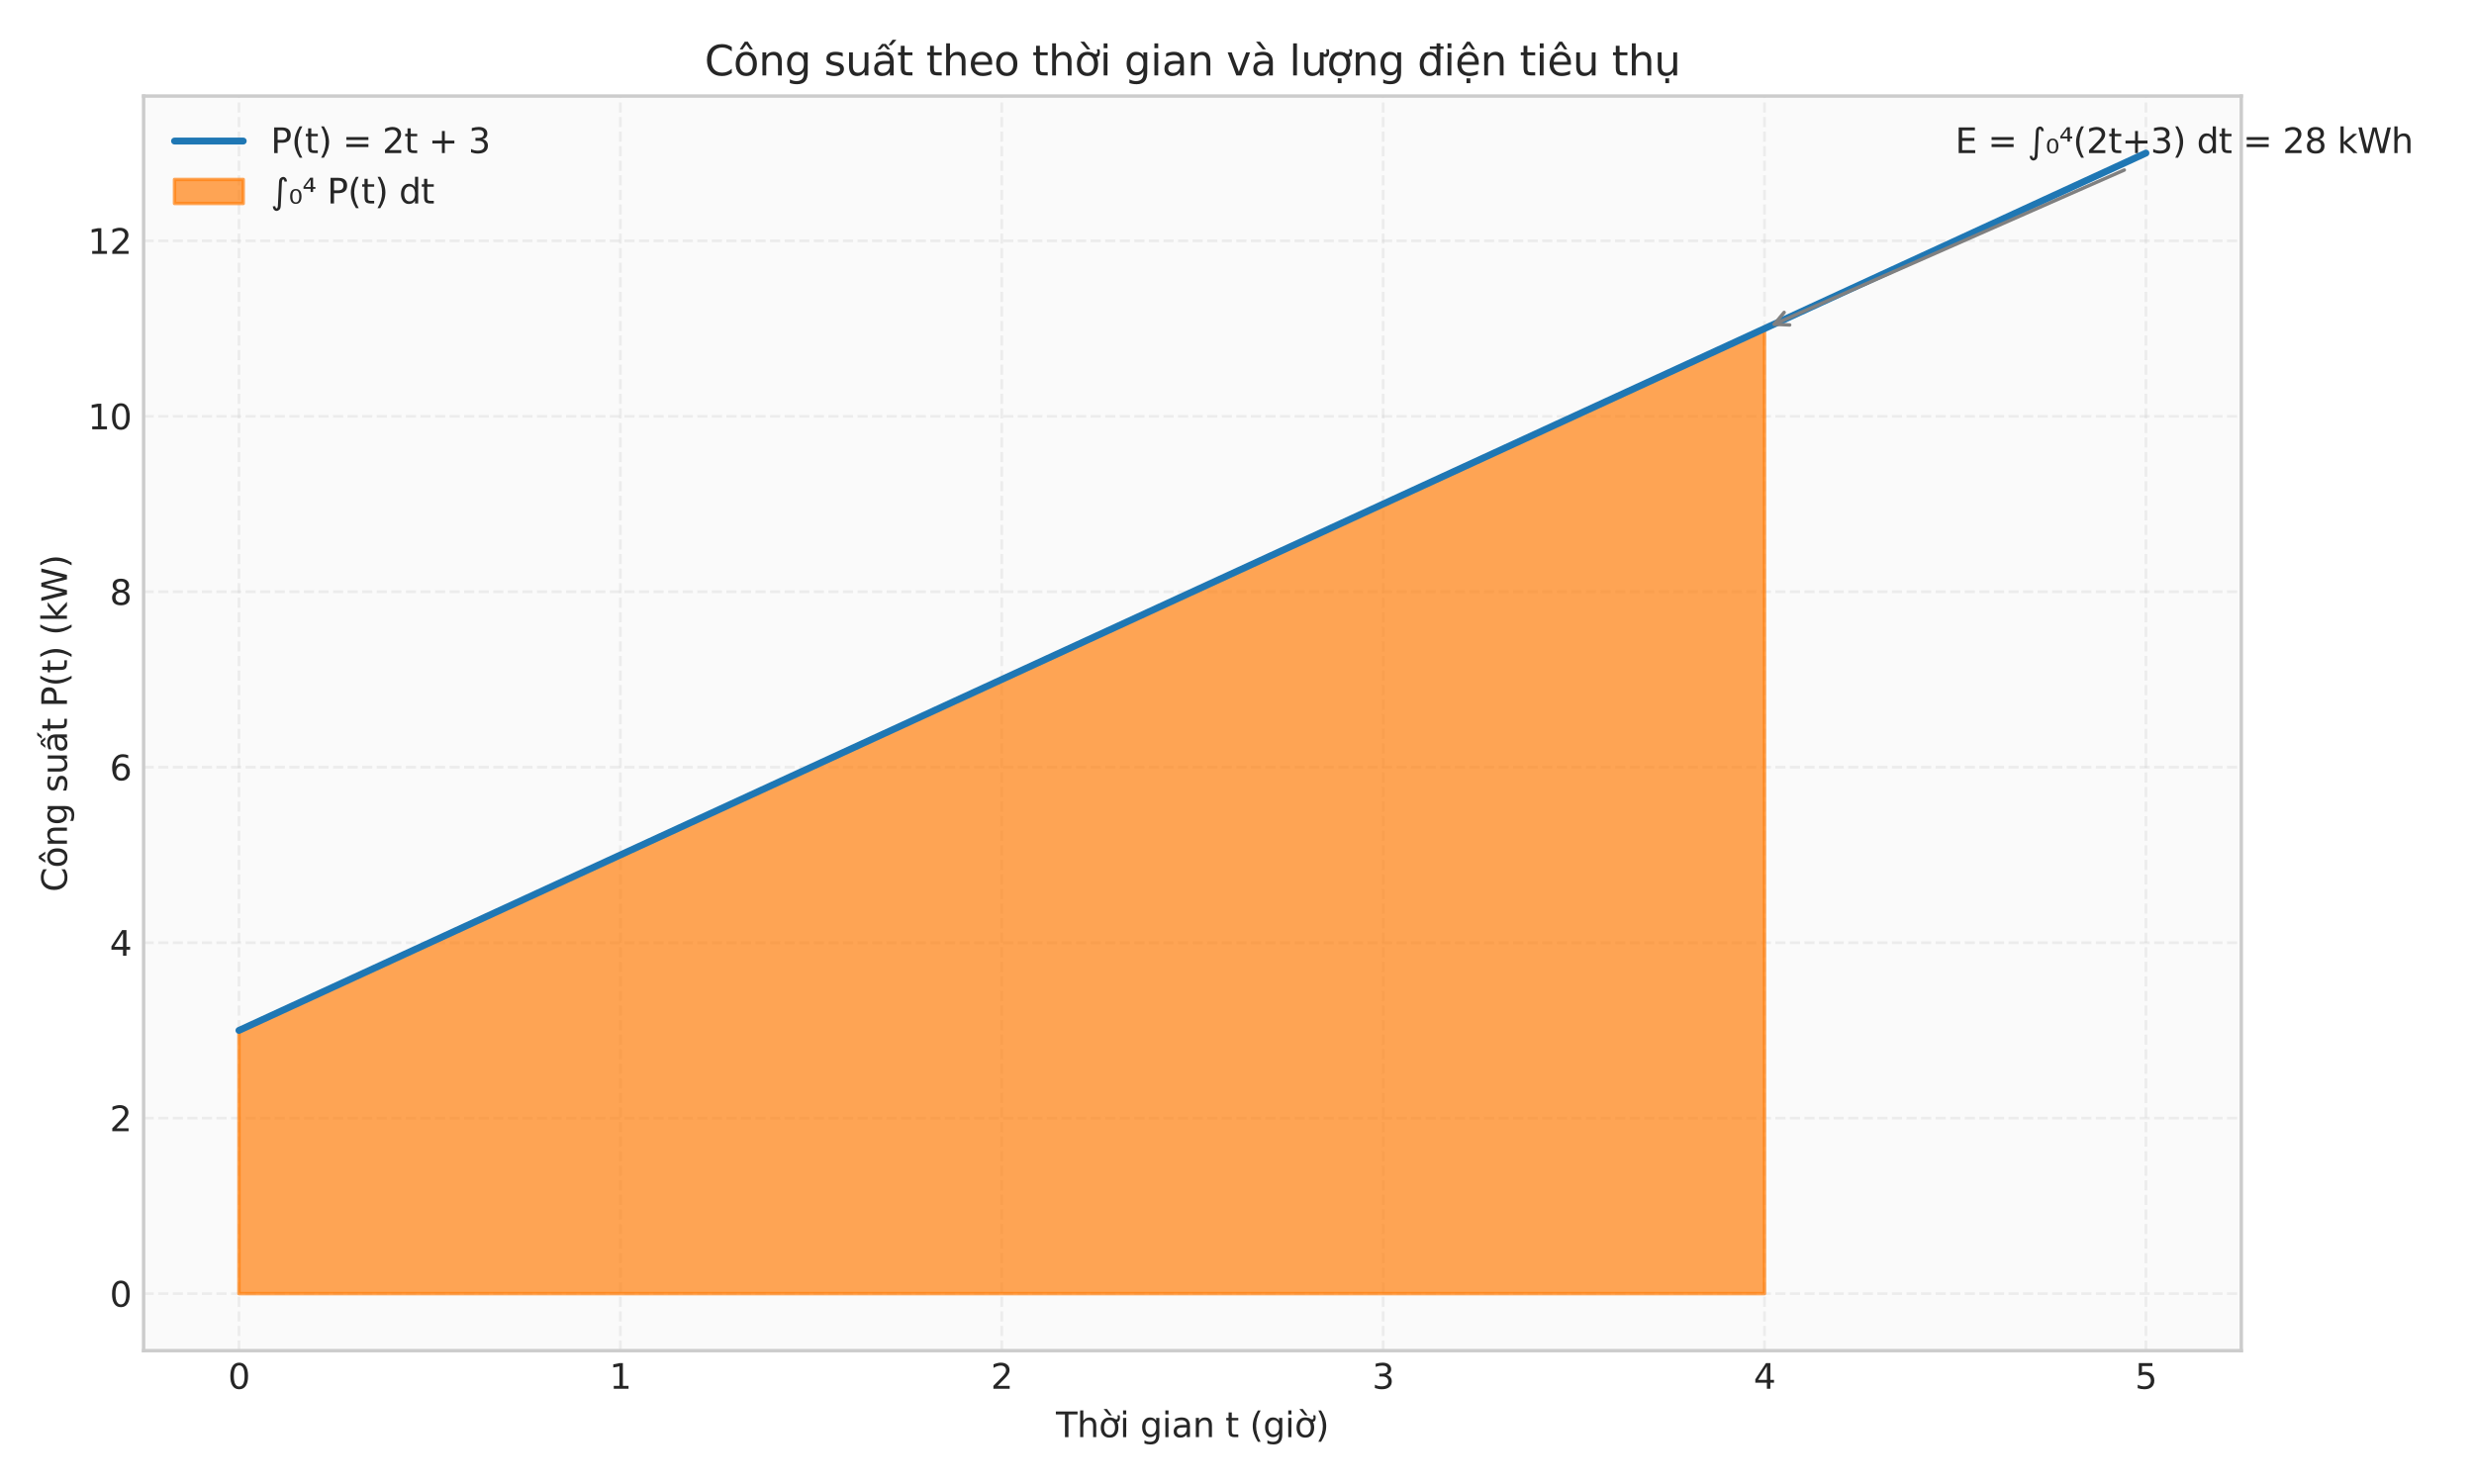 <?xml version="1.0" encoding="utf-8" standalone="no"?>
<!DOCTYPE svg PUBLIC "-//W3C//DTD SVG 1.1//EN"
  "http://www.w3.org/Graphics/SVG/1.1/DTD/svg11.dtd">
<svg xmlns:xlink="http://www.w3.org/1999/xlink" width="720pt" height="432pt" viewBox="0 0 720 432" xmlns="http://www.w3.org/2000/svg" version="1.1">
 <defs>
  <style type="text/css">*{stroke-linejoin: round; stroke-linecap: butt}</style>
 </defs>
 <g id="figure_1">
  <g id="patch_1">
   <path d="M 0 432 
L 720 432 
L 720 0 
L 0 0 
z
" style="fill: #ffffff"/>
  </g>
  <g id="axes_1">
   <g id="patch_2">
    <path d="M 41.79 393.18 
L 652.271 393.18 
L 652.271 27.96 
L 41.79 27.96 
z
" style="fill: #fafafa"/>
   </g>
   <g id="matplotlib.axis_1">
    <g id="xtick_1">
     <g id="line2d_1">
      <path d="M 69.539 393.18 
L 69.539 27.96 
" clip-path="url(#p27591584c5)" style="fill: none; stroke-dasharray: 2.96,1.28; stroke-dashoffset: 0; stroke: #cccccc; stroke-opacity: 0.3; stroke-width: 0.8"/>
     </g>
     <g id="line2d_2"/>
     <g id="text_1">
      <!-- 0 -->
      <g style="fill: #262626" transform="translate(66.358 404.278) scale(0.1 -0.1)">
       <defs>
        <path id="DejaVuSans-30" d="M 2034 4250 
Q 1547 4250 1301 3770 
Q 1056 3291 1056 2328 
Q 1056 1369 1301 889 
Q 1547 409 2034 409 
Q 2525 409 2770 889 
Q 3016 1369 3016 2328 
Q 3016 3291 2770 3770 
Q 2525 4250 2034 4250 
z
M 2034 4750 
Q 2819 4750 3233 4129 
Q 3647 3509 3647 2328 
Q 3647 1150 3233 529 
Q 2819 -91 2034 -91 
Q 1250 -91 836 529 
Q 422 1150 422 2328 
Q 422 3509 836 4129 
Q 1250 4750 2034 4750 
z
" transform="scale(0.016)"/>
       </defs>
       <use xlink:href="#DejaVuSans-30"/>
      </g>
     </g>
    </g>
    <g id="xtick_2">
     <g id="line2d_3">
      <path d="M 180.536 393.18 
L 180.536 27.96 
" clip-path="url(#p27591584c5)" style="fill: none; stroke-dasharray: 2.96,1.28; stroke-dashoffset: 0; stroke: #cccccc; stroke-opacity: 0.3; stroke-width: 0.8"/>
     </g>
     <g id="line2d_4"/>
     <g id="text_2">
      <!-- 1 -->
      <g style="fill: #262626" transform="translate(177.354 404.278) scale(0.1 -0.1)">
       <defs>
        <path id="DejaVuSans-31" d="M 794 531 
L 1825 531 
L 1825 4091 
L 703 3866 
L 703 4441 
L 1819 4666 
L 2450 4666 
L 2450 531 
L 3481 531 
L 3481 0 
L 794 0 
L 794 531 
z
" transform="scale(0.016)"/>
       </defs>
       <use xlink:href="#DejaVuSans-31"/>
      </g>
     </g>
    </g>
    <g id="xtick_3">
     <g id="line2d_5">
      <path d="M 291.532 393.18 
L 291.532 27.96 
" clip-path="url(#p27591584c5)" style="fill: none; stroke-dasharray: 2.96,1.28; stroke-dashoffset: 0; stroke: #cccccc; stroke-opacity: 0.3; stroke-width: 0.8"/>
     </g>
     <g id="line2d_6"/>
     <g id="text_3">
      <!-- 2 -->
      <g style="fill: #262626" transform="translate(288.351 404.278) scale(0.1 -0.1)">
       <defs>
        <path id="DejaVuSans-32" d="M 1228 531 
L 3431 531 
L 3431 0 
L 469 0 
L 469 531 
Q 828 903 1448 1529 
Q 2069 2156 2228 2338 
Q 2531 2678 2651 2914 
Q 2772 3150 2772 3378 
Q 2772 3750 2511 3984 
Q 2250 4219 1831 4219 
Q 1534 4219 1204 4116 
Q 875 4013 500 3803 
L 500 4441 
Q 881 4594 1212 4672 
Q 1544 4750 1819 4750 
Q 2544 4750 2975 4387 
Q 3406 4025 3406 3419 
Q 3406 3131 3298 2873 
Q 3191 2616 2906 2266 
Q 2828 2175 2409 1742 
Q 1991 1309 1228 531 
z
" transform="scale(0.016)"/>
       </defs>
       <use xlink:href="#DejaVuSans-32"/>
      </g>
     </g>
    </g>
    <g id="xtick_4">
     <g id="line2d_7">
      <path d="M 402.529 393.18 
L 402.529 27.96 
" clip-path="url(#p27591584c5)" style="fill: none; stroke-dasharray: 2.96,1.28; stroke-dashoffset: 0; stroke: #cccccc; stroke-opacity: 0.3; stroke-width: 0.8"/>
     </g>
     <g id="line2d_8"/>
     <g id="text_4">
      <!-- 3 -->
      <g style="fill: #262626" transform="translate(399.347 404.278) scale(0.1 -0.1)">
       <defs>
        <path id="DejaVuSans-33" d="M 2597 2516 
Q 3050 2419 3304 2112 
Q 3559 1806 3559 1356 
Q 3559 666 3084 287 
Q 2609 -91 1734 -91 
Q 1441 -91 1130 -33 
Q 819 25 488 141 
L 488 750 
Q 750 597 1062 519 
Q 1375 441 1716 441 
Q 2309 441 2620 675 
Q 2931 909 2931 1356 
Q 2931 1769 2642 2001 
Q 2353 2234 1838 2234 
L 1294 2234 
L 1294 2753 
L 1863 2753 
Q 2328 2753 2575 2939 
Q 2822 3125 2822 3475 
Q 2822 3834 2567 4026 
Q 2313 4219 1838 4219 
Q 1578 4219 1281 4162 
Q 984 4106 628 3988 
L 628 4550 
Q 988 4650 1302 4700 
Q 1616 4750 1894 4750 
Q 2613 4750 3031 4423 
Q 3450 4097 3450 3541 
Q 3450 3153 3228 2886 
Q 3006 2619 2597 2516 
z
" transform="scale(0.016)"/>
       </defs>
       <use xlink:href="#DejaVuSans-33"/>
      </g>
     </g>
    </g>
    <g id="xtick_5">
     <g id="line2d_9">
      <path d="M 513.525 393.18 
L 513.525 27.96 
" clip-path="url(#p27591584c5)" style="fill: none; stroke-dasharray: 2.96,1.28; stroke-dashoffset: 0; stroke: #cccccc; stroke-opacity: 0.3; stroke-width: 0.8"/>
     </g>
     <g id="line2d_10"/>
     <g id="text_5">
      <!-- 4 -->
      <g style="fill: #262626" transform="translate(510.344 404.278) scale(0.1 -0.1)">
       <defs>
        <path id="DejaVuSans-34" d="M 2419 4116 
L 825 1625 
L 2419 1625 
L 2419 4116 
z
M 2253 4666 
L 3047 4666 
L 3047 1625 
L 3713 1625 
L 3713 1100 
L 3047 1100 
L 3047 0 
L 2419 0 
L 2419 1100 
L 313 1100 
L 313 1709 
L 2253 4666 
z
" transform="scale(0.016)"/>
       </defs>
       <use xlink:href="#DejaVuSans-34"/>
      </g>
     </g>
    </g>
    <g id="xtick_6">
     <g id="line2d_11">
      <path d="M 624.522 393.18 
L 624.522 27.96 
" clip-path="url(#p27591584c5)" style="fill: none; stroke-dasharray: 2.96,1.28; stroke-dashoffset: 0; stroke: #cccccc; stroke-opacity: 0.3; stroke-width: 0.8"/>
     </g>
     <g id="line2d_12"/>
     <g id="text_6">
      <!-- 5 -->
      <g style="fill: #262626" transform="translate(621.341 404.278) scale(0.1 -0.1)">
       <defs>
        <path id="DejaVuSans-35" d="M 691 4666 
L 3169 4666 
L 3169 4134 
L 1269 4134 
L 1269 2991 
Q 1406 3038 1543 3061 
Q 1681 3084 1819 3084 
Q 2600 3084 3056 2656 
Q 3513 2228 3513 1497 
Q 3513 744 3044 326 
Q 2575 -91 1722 -91 
Q 1428 -91 1123 -41 
Q 819 9 494 109 
L 494 744 
Q 775 591 1075 516 
Q 1375 441 1709 441 
Q 2250 441 2565 725 
Q 2881 1009 2881 1497 
Q 2881 1984 2565 2268 
Q 2250 2553 1709 2553 
Q 1456 2553 1204 2497 
Q 953 2441 691 2322 
L 691 4666 
z
" transform="scale(0.016)"/>
       </defs>
       <use xlink:href="#DejaVuSans-35"/>
      </g>
     </g>
    </g>
    <g id="text_7">
     <!-- Thời gian t (giờ) -->
     <g style="fill: #262626" transform="translate(307.312 418.357) scale(0.1 -0.1)">
      <defs>
       <path id="DejaVuSans-54" d="M -19 4666 
L 3928 4666 
L 3928 4134 
L 2272 4134 
L 2272 0 
L 1638 0 
L 1638 4134 
L -19 4134 
L -19 4666 
z
" transform="scale(0.016)"/>
       <path id="DejaVuSans-68" d="M 3513 2113 
L 3513 0 
L 2938 0 
L 2938 2094 
Q 2938 2591 2744 2837 
Q 2550 3084 2163 3084 
Q 1697 3084 1428 2787 
Q 1159 2491 1159 1978 
L 1159 0 
L 581 0 
L 581 4863 
L 1159 4863 
L 1159 2956 
Q 1366 3272 1645 3428 
Q 1925 3584 2291 3584 
Q 2894 3584 3203 3211 
Q 3513 2838 3513 2113 
z
" transform="scale(0.016)"/>
       <path id="DejaVuSans-1edd" d="M 1507 5119 
L 2388 3950 
L 1910 3950 
L 891 5119 
L 1507 5119 
z
M 2622 3136 
L 2622 3508 
Q 2813 3367 2950 3300 
Q 3088 3233 3185 3233 
Q 3328 3233 3400 3319 
Q 3472 3405 3472 3573 
Q 3472 3673 3448 3770 
Q 3425 3867 3378 3964 
L 3794 3964 
Q 3825 3845 3840 3739 
Q 3856 3633 3856 3539 
Q 3856 3158 3720 2978 
Q 3585 2798 3294 2798 
Q 3144 2798 2980 2881 
Q 2816 2964 2622 3136 
z
M 1975 3097 
Q 1513 3097 1244 2736 
Q 975 2375 975 1747 
Q 975 1119 1242 758 
Q 1510 397 1975 397 
Q 2435 397 2703 759 
Q 2972 1122 2972 1747 
Q 2972 2369 2703 2733 
Q 2435 3097 1975 3097 
z
M 1975 3584 
Q 2725 3584 3153 3096 
Q 3582 2609 3582 1747 
Q 3582 888 3153 398 
Q 2725 -91 1975 -91 
Q 1222 -91 795 398 
Q 369 888 369 1747 
Q 369 2609 795 3096 
Q 1222 3584 1975 3584 
z
" transform="scale(0.016)"/>
       <path id="DejaVuSans-69" d="M 603 3500 
L 1178 3500 
L 1178 0 
L 603 0 
L 603 3500 
z
M 603 4863 
L 1178 4863 
L 1178 4134 
L 603 4134 
L 603 4863 
z
" transform="scale(0.016)"/>
       <path id="DejaVuSans-20" transform="scale(0.016)"/>
       <path id="DejaVuSans-67" d="M 2906 1791 
Q 2906 2416 2648 2759 
Q 2391 3103 1925 3103 
Q 1463 3103 1205 2759 
Q 947 2416 947 1791 
Q 947 1169 1205 825 
Q 1463 481 1925 481 
Q 2391 481 2648 825 
Q 2906 1169 2906 1791 
z
M 3481 434 
Q 3481 -459 3084 -895 
Q 2688 -1331 1869 -1331 
Q 1566 -1331 1297 -1286 
Q 1028 -1241 775 -1147 
L 775 -588 
Q 1028 -725 1275 -790 
Q 1522 -856 1778 -856 
Q 2344 -856 2625 -561 
Q 2906 -266 2906 331 
L 2906 616 
Q 2728 306 2450 153 
Q 2172 0 1784 0 
Q 1141 0 747 490 
Q 353 981 353 1791 
Q 353 2603 747 3093 
Q 1141 3584 1784 3584 
Q 2172 3584 2450 3431 
Q 2728 3278 2906 2969 
L 2906 3500 
L 3481 3500 
L 3481 434 
z
" transform="scale(0.016)"/>
       <path id="DejaVuSans-61" d="M 2194 1759 
Q 1497 1759 1228 1600 
Q 959 1441 959 1056 
Q 959 750 1161 570 
Q 1363 391 1709 391 
Q 2188 391 2477 730 
Q 2766 1069 2766 1631 
L 2766 1759 
L 2194 1759 
z
M 3341 1997 
L 3341 0 
L 2766 0 
L 2766 531 
Q 2569 213 2275 61 
Q 1981 -91 1556 -91 
Q 1019 -91 701 211 
Q 384 513 384 1019 
Q 384 1609 779 1909 
Q 1175 2209 1959 2209 
L 2766 2209 
L 2766 2266 
Q 2766 2663 2505 2880 
Q 2244 3097 1772 3097 
Q 1472 3097 1187 3025 
Q 903 2953 641 2809 
L 641 3341 
Q 956 3463 1253 3523 
Q 1550 3584 1831 3584 
Q 2591 3584 2966 3190 
Q 3341 2797 3341 1997 
z
" transform="scale(0.016)"/>
       <path id="DejaVuSans-6e" d="M 3513 2113 
L 3513 0 
L 2938 0 
L 2938 2094 
Q 2938 2591 2744 2837 
Q 2550 3084 2163 3084 
Q 1697 3084 1428 2787 
Q 1159 2491 1159 1978 
L 1159 0 
L 581 0 
L 581 3500 
L 1159 3500 
L 1159 2956 
Q 1366 3272 1645 3428 
Q 1925 3584 2291 3584 
Q 2894 3584 3203 3211 
Q 3513 2838 3513 2113 
z
" transform="scale(0.016)"/>
       <path id="DejaVuSans-74" d="M 1172 4494 
L 1172 3500 
L 2356 3500 
L 2356 3053 
L 1172 3053 
L 1172 1153 
Q 1172 725 1289 603 
Q 1406 481 1766 481 
L 2356 481 
L 2356 0 
L 1766 0 
Q 1100 0 847 248 
Q 594 497 594 1153 
L 594 3053 
L 172 3053 
L 172 3500 
L 594 3500 
L 594 4494 
L 1172 4494 
z
" transform="scale(0.016)"/>
       <path id="DejaVuSans-28" d="M 1984 4856 
Q 1566 4138 1362 3434 
Q 1159 2731 1159 2009 
Q 1159 1288 1364 580 
Q 1569 -128 1984 -844 
L 1484 -844 
Q 1016 -109 783 600 
Q 550 1309 550 2009 
Q 550 2706 781 3412 
Q 1013 4119 1484 4856 
L 1984 4856 
z
" transform="scale(0.016)"/>
       <path id="DejaVuSans-29" d="M 513 4856 
L 1013 4856 
Q 1481 4119 1714 3412 
Q 1947 2706 1947 2009 
Q 1947 1309 1714 600 
Q 1481 -109 1013 -844 
L 513 -844 
Q 928 -128 1133 580 
Q 1338 1288 1338 2009 
Q 1338 2731 1133 3434 
Q 928 4138 513 4856 
z
" transform="scale(0.016)"/>
      </defs>
      <use xlink:href="#DejaVuSans-54"/>
      <use xlink:href="#DejaVuSans-68" transform="translate(61.084 0)"/>
      <use xlink:href="#DejaVuSans-1edd" transform="translate(124.463 0)"/>
      <use xlink:href="#DejaVuSans-69" transform="translate(185.645 0)"/>
      <use xlink:href="#DejaVuSans-20" transform="translate(213.428 0)"/>
      <use xlink:href="#DejaVuSans-67" transform="translate(245.215 0)"/>
      <use xlink:href="#DejaVuSans-69" transform="translate(308.691 0)"/>
      <use xlink:href="#DejaVuSans-61" transform="translate(336.475 0)"/>
      <use xlink:href="#DejaVuSans-6e" transform="translate(397.754 0)"/>
      <use xlink:href="#DejaVuSans-20" transform="translate(461.133 0)"/>
      <use xlink:href="#DejaVuSans-74" transform="translate(492.92 0)"/>
      <use xlink:href="#DejaVuSans-20" transform="translate(532.129 0)"/>
      <use xlink:href="#DejaVuSans-28" transform="translate(563.916 0)"/>
      <use xlink:href="#DejaVuSans-67" transform="translate(602.93 0)"/>
      <use xlink:href="#DejaVuSans-69" transform="translate(666.406 0)"/>
      <use xlink:href="#DejaVuSans-1edd" transform="translate(694.189 0)"/>
      <use xlink:href="#DejaVuSans-29" transform="translate(755.371 0)"/>
     </g>
    </g>
   </g>
   <g id="matplotlib.axis_2">
    <g id="ytick_1">
     <g id="line2d_13">
      <path d="M 41.79 376.579 
L 652.271 376.579 
" clip-path="url(#p27591584c5)" style="fill: none; stroke-dasharray: 2.96,1.28; stroke-dashoffset: 0; stroke: #cccccc; stroke-opacity: 0.3; stroke-width: 0.8"/>
     </g>
     <g id="line2d_14"/>
     <g id="text_8">
      <!-- 0 -->
      <g style="fill: #262626" transform="translate(31.927 380.378) scale(0.1 -0.1)">
       <use xlink:href="#DejaVuSans-30"/>
      </g>
     </g>
    </g>
    <g id="ytick_2">
     <g id="line2d_15">
      <path d="M 41.79 325.499 
L 652.271 325.499 
" clip-path="url(#p27591584c5)" style="fill: none; stroke-dasharray: 2.96,1.28; stroke-dashoffset: 0; stroke: #cccccc; stroke-opacity: 0.3; stroke-width: 0.8"/>
     </g>
     <g id="line2d_16"/>
     <g id="text_9">
      <!-- 2 -->
      <g style="fill: #262626" transform="translate(31.927 329.299) scale(0.1 -0.1)">
       <use xlink:href="#DejaVuSans-32"/>
      </g>
     </g>
    </g>
    <g id="ytick_3">
     <g id="line2d_17">
      <path d="M 41.79 274.42 
L 652.271 274.42 
" clip-path="url(#p27591584c5)" style="fill: none; stroke-dasharray: 2.96,1.28; stroke-dashoffset: 0; stroke: #cccccc; stroke-opacity: 0.3; stroke-width: 0.8"/>
     </g>
     <g id="line2d_18"/>
     <g id="text_10">
      <!-- 4 -->
      <g style="fill: #262626" transform="translate(31.927 278.219) scale(0.1 -0.1)">
       <use xlink:href="#DejaVuSans-34"/>
      </g>
     </g>
    </g>
    <g id="ytick_4">
     <g id="line2d_19">
      <path d="M 41.79 223.34 
L 652.271 223.34 
" clip-path="url(#p27591584c5)" style="fill: none; stroke-dasharray: 2.96,1.28; stroke-dashoffset: 0; stroke: #cccccc; stroke-opacity: 0.3; stroke-width: 0.8"/>
     </g>
     <g id="line2d_20"/>
     <g id="text_11">
      <!-- 6 -->
      <g style="fill: #262626" transform="translate(31.927 227.139) scale(0.1 -0.1)">
       <defs>
        <path id="DejaVuSans-36" d="M 2113 2584 
Q 1688 2584 1439 2293 
Q 1191 2003 1191 1497 
Q 1191 994 1439 701 
Q 1688 409 2113 409 
Q 2538 409 2786 701 
Q 3034 994 3034 1497 
Q 3034 2003 2786 2293 
Q 2538 2584 2113 2584 
z
M 3366 4563 
L 3366 3988 
Q 3128 4100 2886 4159 
Q 2644 4219 2406 4219 
Q 1781 4219 1451 3797 
Q 1122 3375 1075 2522 
Q 1259 2794 1537 2939 
Q 1816 3084 2150 3084 
Q 2853 3084 3261 2657 
Q 3669 2231 3669 1497 
Q 3669 778 3244 343 
Q 2819 -91 2113 -91 
Q 1303 -91 875 529 
Q 447 1150 447 2328 
Q 447 3434 972 4092 
Q 1497 4750 2381 4750 
Q 2619 4750 2861 4703 
Q 3103 4656 3366 4563 
z
" transform="scale(0.016)"/>
       </defs>
       <use xlink:href="#DejaVuSans-36"/>
      </g>
     </g>
    </g>
    <g id="ytick_5">
     <g id="line2d_21">
      <path d="M 41.79 172.26 
L 652.271 172.26 
" clip-path="url(#p27591584c5)" style="fill: none; stroke-dasharray: 2.96,1.28; stroke-dashoffset: 0; stroke: #cccccc; stroke-opacity: 0.3; stroke-width: 0.8"/>
     </g>
     <g id="line2d_22"/>
     <g id="text_12">
      <!-- 8 -->
      <g style="fill: #262626" transform="translate(31.927 176.059) scale(0.1 -0.1)">
       <defs>
        <path id="DejaVuSans-38" d="M 2034 2216 
Q 1584 2216 1326 1975 
Q 1069 1734 1069 1313 
Q 1069 891 1326 650 
Q 1584 409 2034 409 
Q 2484 409 2743 651 
Q 3003 894 3003 1313 
Q 3003 1734 2745 1975 
Q 2488 2216 2034 2216 
z
M 1403 2484 
Q 997 2584 770 2862 
Q 544 3141 544 3541 
Q 544 4100 942 4425 
Q 1341 4750 2034 4750 
Q 2731 4750 3128 4425 
Q 3525 4100 3525 3541 
Q 3525 3141 3298 2862 
Q 3072 2584 2669 2484 
Q 3125 2378 3379 2068 
Q 3634 1759 3634 1313 
Q 3634 634 3220 271 
Q 2806 -91 2034 -91 
Q 1263 -91 848 271 
Q 434 634 434 1313 
Q 434 1759 690 2068 
Q 947 2378 1403 2484 
z
M 1172 3481 
Q 1172 3119 1398 2916 
Q 1625 2713 2034 2713 
Q 2441 2713 2670 2916 
Q 2900 3119 2900 3481 
Q 2900 3844 2670 4047 
Q 2441 4250 2034 4250 
Q 1625 4250 1398 4047 
Q 1172 3844 1172 3481 
z
" transform="scale(0.016)"/>
       </defs>
       <use xlink:href="#DejaVuSans-38"/>
      </g>
     </g>
    </g>
    <g id="ytick_6">
     <g id="line2d_23">
      <path d="M 41.79 121.18 
L 652.271 121.18 
" clip-path="url(#p27591584c5)" style="fill: none; stroke-dasharray: 2.96,1.28; stroke-dashoffset: 0; stroke: #cccccc; stroke-opacity: 0.3; stroke-width: 0.8"/>
     </g>
     <g id="line2d_24"/>
     <g id="text_13">
      <!-- 10 -->
      <g style="fill: #262626" transform="translate(25.565 124.98) scale(0.1 -0.1)">
       <use xlink:href="#DejaVuSans-31"/>
       <use xlink:href="#DejaVuSans-30" transform="translate(63.623 0)"/>
      </g>
     </g>
    </g>
    <g id="ytick_7">
     <g id="line2d_25">
      <path d="M 41.79 70.101 
L 652.271 70.101 
" clip-path="url(#p27591584c5)" style="fill: none; stroke-dasharray: 2.96,1.28; stroke-dashoffset: 0; stroke: #cccccc; stroke-opacity: 0.3; stroke-width: 0.8"/>
     </g>
     <g id="line2d_26"/>
     <g id="text_14">
      <!-- 12 -->
      <g style="fill: #262626" transform="translate(25.565 73.9) scale(0.1 -0.1)">
       <use xlink:href="#DejaVuSans-31"/>
       <use xlink:href="#DejaVuSans-32" transform="translate(63.623 0)"/>
      </g>
     </g>
    </g>
    <g id="text_15">
     <!-- Công suất P(t) (kW) -->
     <g style="fill: #262626" transform="translate(19.485 259.646) rotate(-90) scale(0.1 -0.1)">
      <defs>
       <path id="DejaVuSans-43" d="M 4122 4306 
L 4122 3641 
Q 3803 3938 3442 4084 
Q 3081 4231 2675 4231 
Q 1875 4231 1450 3742 
Q 1025 3253 1025 2328 
Q 1025 1406 1450 917 
Q 1875 428 2675 428 
Q 3081 428 3442 575 
Q 3803 722 4122 1019 
L 4122 359 
Q 3791 134 3420 21 
Q 3050 -91 2638 -91 
Q 1578 -91 968 557 
Q 359 1206 359 2328 
Q 359 3453 968 4101 
Q 1578 4750 2638 4750 
Q 3056 4750 3426 4639 
Q 3797 4528 4122 4306 
z
" transform="scale(0.016)"/>
       <path id="DejaVuSans-f4" d="M 1959 3097 
Q 1497 3097 1228 2736 
Q 959 2375 959 1747 
Q 959 1119 1226 758 
Q 1494 397 1959 397 
Q 2419 397 2687 759 
Q 2956 1122 2956 1747 
Q 2956 2369 2687 2733 
Q 2419 3097 1959 3097 
z
M 1959 3584 
Q 2709 3584 3137 3096 
Q 3566 2609 3566 1747 
Q 3566 888 3137 398 
Q 2709 -91 1959 -91 
Q 1206 -91 779 398 
Q 353 888 353 1747 
Q 353 2609 779 3096 
Q 1206 3584 1959 3584 
z
M 1729 5119 
L 2191 5119 
L 2957 3944 
L 2523 3944 
L 1960 4709 
L 1398 3944 
L 963 3944 
L 1729 5119 
z
" transform="scale(0.016)"/>
       <path id="DejaVuSans-73" d="M 2834 3397 
L 2834 2853 
Q 2591 2978 2328 3040 
Q 2066 3103 1784 3103 
Q 1356 3103 1142 2972 
Q 928 2841 928 2578 
Q 928 2378 1081 2264 
Q 1234 2150 1697 2047 
L 1894 2003 
Q 2506 1872 2764 1633 
Q 3022 1394 3022 966 
Q 3022 478 2636 193 
Q 2250 -91 1575 -91 
Q 1294 -91 989 -36 
Q 684 19 347 128 
L 347 722 
Q 666 556 975 473 
Q 1284 391 1588 391 
Q 1994 391 2212 530 
Q 2431 669 2431 922 
Q 2431 1156 2273 1281 
Q 2116 1406 1581 1522 
L 1381 1569 
Q 847 1681 609 1914 
Q 372 2147 372 2553 
Q 372 3047 722 3315 
Q 1072 3584 1716 3584 
Q 2034 3584 2315 3537 
Q 2597 3491 2834 3397 
z
" transform="scale(0.016)"/>
       <path id="DejaVuSans-75" d="M 544 1381 
L 544 3500 
L 1119 3500 
L 1119 1403 
Q 1119 906 1312 657 
Q 1506 409 1894 409 
Q 2359 409 2629 706 
Q 2900 1003 2900 1516 
L 2900 3500 
L 3475 3500 
L 3475 0 
L 2900 0 
L 2900 538 
Q 2691 219 2414 64 
Q 2138 -91 1772 -91 
Q 1169 -91 856 284 
Q 544 659 544 1381 
z
M 1991 3584 
L 1991 3584 
z
" transform="scale(0.016)"/>
       <path id="DejaVuSans-1ea5" d="M 1562 4775 
L 2150 4775 
L 2809 3944 
L 2375 3944 
L 1856 4500 
L 1337 3944 
L 903 3944 
L 1562 4775 
z
M 3172 5409 
L 3750 5409 
L 3038 4584 
L 2559 4584 
L 3172 5409 
z
M 2194 1759 
Q 1497 1759 1228 1600 
Q 959 1441 959 1056 
Q 959 750 1161 570 
Q 1363 391 1709 391 
Q 2188 391 2477 730 
Q 2766 1069 2766 1631 
L 2766 1759 
L 2194 1759 
z
M 3341 1997 
L 3341 0 
L 2766 0 
L 2766 531 
Q 2569 213 2275 61 
Q 1981 -91 1556 -91 
Q 1019 -91 701 211 
Q 384 513 384 1019 
Q 384 1609 779 1909 
Q 1175 2209 1959 2209 
L 2766 2209 
L 2766 2266 
Q 2766 2663 2505 2880 
Q 2244 3097 1772 3097 
Q 1472 3097 1187 3025 
Q 903 2953 641 2809 
L 641 3341 
Q 956 3463 1253 3523 
Q 1550 3584 1831 3584 
Q 2591 3584 2966 3190 
Q 3341 2797 3341 1997 
z
" transform="scale(0.016)"/>
       <path id="DejaVuSans-50" d="M 1259 4147 
L 1259 2394 
L 2053 2394 
Q 2494 2394 2734 2622 
Q 2975 2850 2975 3272 
Q 2975 3691 2734 3919 
Q 2494 4147 2053 4147 
L 1259 4147 
z
M 628 4666 
L 2053 4666 
Q 2838 4666 3239 4311 
Q 3641 3956 3641 3272 
Q 3641 2581 3239 2228 
Q 2838 1875 2053 1875 
L 1259 1875 
L 1259 0 
L 628 0 
L 628 4666 
z
" transform="scale(0.016)"/>
       <path id="DejaVuSans-6b" d="M 581 4863 
L 1159 4863 
L 1159 1991 
L 2875 3500 
L 3609 3500 
L 1753 1863 
L 3688 0 
L 2938 0 
L 1159 1709 
L 1159 0 
L 581 0 
L 581 4863 
z
" transform="scale(0.016)"/>
       <path id="DejaVuSans-57" d="M 213 4666 
L 850 4666 
L 1831 722 
L 2809 4666 
L 3519 4666 
L 4500 722 
L 5478 4666 
L 6119 4666 
L 4947 0 
L 4153 0 
L 3169 4050 
L 2175 0 
L 1381 0 
L 213 4666 
z
" transform="scale(0.016)"/>
      </defs>
      <use xlink:href="#DejaVuSans-43"/>
      <use xlink:href="#DejaVuSans-f4" transform="translate(69.824 0)"/>
      <use xlink:href="#DejaVuSans-6e" transform="translate(131.006 0)"/>
      <use xlink:href="#DejaVuSans-67" transform="translate(194.385 0)"/>
      <use xlink:href="#DejaVuSans-20" transform="translate(257.861 0)"/>
      <use xlink:href="#DejaVuSans-73" transform="translate(289.648 0)"/>
      <use xlink:href="#DejaVuSans-75" transform="translate(341.748 0)"/>
      <use xlink:href="#DejaVuSans-1ea5" transform="translate(405.127 0)"/>
      <use xlink:href="#DejaVuSans-74" transform="translate(466.406 0)"/>
      <use xlink:href="#DejaVuSans-20" transform="translate(505.615 0)"/>
      <use xlink:href="#DejaVuSans-50" transform="translate(537.402 0)"/>
      <use xlink:href="#DejaVuSans-28" transform="translate(597.705 0)"/>
      <use xlink:href="#DejaVuSans-74" transform="translate(636.719 0)"/>
      <use xlink:href="#DejaVuSans-29" transform="translate(675.928 0)"/>
      <use xlink:href="#DejaVuSans-20" transform="translate(714.941 0)"/>
      <use xlink:href="#DejaVuSans-28" transform="translate(746.729 0)"/>
      <use xlink:href="#DejaVuSans-6b" transform="translate(785.742 0)"/>
      <use xlink:href="#DejaVuSans-57" transform="translate(843.652 0)"/>
      <use xlink:href="#DejaVuSans-29" transform="translate(942.529 0)"/>
     </g>
    </g>
   </g>
   <g id="FillBetweenPolyCollection_1">
    <defs>
     <path id="m764fb8f81e" d="M 69.539 -55.421 
L 69.539 -132.04 
L 71.024 -132.724 
L 72.509 -133.407 
L 73.994 -134.091 
L 75.479 -134.774 
L 76.964 -135.457 
L 78.449 -136.141 
L 79.933 -136.824 
L 81.418 -137.507 
L 82.903 -138.191 
L 84.388 -138.874 
L 85.873 -139.557 
L 87.358 -140.241 
L 88.843 -140.924 
L 90.328 -141.607 
L 91.813 -142.291 
L 93.298 -142.974 
L 94.782 -143.657 
L 96.267 -144.341 
L 97.752 -145.024 
L 99.237 -145.707 
L 100.722 -146.391 
L 102.207 -147.074 
L 103.692 -147.757 
L 105.177 -148.441 
L 106.662 -149.124 
L 108.147 -149.807 
L 109.632 -150.491 
L 111.116 -151.174 
L 112.601 -151.857 
L 114.086 -152.541 
L 115.571 -153.224 
L 117.056 -153.907 
L 118.541 -154.591 
L 120.026 -155.274 
L 121.511 -155.957 
L 122.996 -156.641 
L 124.481 -157.324 
L 125.965 -158.007 
L 127.45 -158.691 
L 128.935 -159.374 
L 130.42 -160.057 
L 131.905 -160.741 
L 133.39 -161.424 
L 134.875 -162.107 
L 136.36 -162.791 
L 137.845 -163.474 
L 139.33 -164.158 
L 140.814 -164.841 
L 142.299 -165.524 
L 143.784 -166.208 
L 145.269 -166.891 
L 146.754 -167.574 
L 148.239 -168.258 
L 149.724 -168.941 
L 151.209 -169.624 
L 152.694 -170.308 
L 154.179 -170.991 
L 155.664 -171.674 
L 157.148 -172.358 
L 158.633 -173.041 
L 160.118 -173.724 
L 161.603 -174.408 
L 163.088 -175.091 
L 164.573 -175.774 
L 166.058 -176.458 
L 167.543 -177.141 
L 169.028 -177.824 
L 170.513 -178.508 
L 171.997 -179.191 
L 173.482 -179.874 
L 174.967 -180.558 
L 176.452 -181.241 
L 177.937 -181.924 
L 179.422 -182.608 
L 180.907 -183.291 
L 182.392 -183.974 
L 183.877 -184.658 
L 185.362 -185.341 
L 186.847 -186.024 
L 188.331 -186.708 
L 189.816 -187.391 
L 191.301 -188.074 
L 192.786 -188.758 
L 194.271 -189.441 
L 195.756 -190.124 
L 197.241 -190.808 
L 198.726 -191.491 
L 200.211 -192.174 
L 201.696 -192.858 
L 203.18 -193.541 
L 204.665 -194.224 
L 206.15 -194.908 
L 207.635 -195.591 
L 209.12 -196.275 
L 210.605 -196.958 
L 212.09 -197.641 
L 213.575 -198.325 
L 215.06 -199.008 
L 216.545 -199.691 
L 218.029 -200.375 
L 219.514 -201.058 
L 220.999 -201.741 
L 222.484 -202.425 
L 223.969 -203.108 
L 225.454 -203.791 
L 226.939 -204.475 
L 228.424 -205.158 
L 229.909 -205.841 
L 231.394 -206.525 
L 232.879 -207.208 
L 234.363 -207.891 
L 235.848 -208.575 
L 237.333 -209.258 
L 238.818 -209.941 
L 240.303 -210.625 
L 241.788 -211.308 
L 243.273 -211.991 
L 244.758 -212.675 
L 246.243 -213.358 
L 247.728 -214.041 
L 249.212 -214.725 
L 250.697 -215.408 
L 252.182 -216.091 
L 253.667 -216.775 
L 255.152 -217.458 
L 256.637 -218.141 
L 258.122 -218.825 
L 259.607 -219.508 
L 261.092 -220.191 
L 262.577 -220.875 
L 264.061 -221.558 
L 265.546 -222.241 
L 267.031 -222.925 
L 268.516 -223.608 
L 270.001 -224.291 
L 271.486 -224.975 
L 272.971 -225.658 
L 274.456 -226.342 
L 275.941 -227.025 
L 277.426 -227.708 
L 278.911 -228.392 
L 280.395 -229.075 
L 281.88 -229.758 
L 283.365 -230.442 
L 284.85 -231.125 
L 286.335 -231.808 
L 287.82 -232.492 
L 289.305 -233.175 
L 290.79 -233.858 
L 292.275 -234.542 
L 293.76 -235.225 
L 295.244 -235.908 
L 296.729 -236.592 
L 298.214 -237.275 
L 299.699 -237.958 
L 301.184 -238.642 
L 302.669 -239.325 
L 304.154 -240.008 
L 305.639 -240.692 
L 307.124 -241.375 
L 308.609 -242.058 
L 310.093 -242.742 
L 311.578 -243.425 
L 313.063 -244.108 
L 314.548 -244.792 
L 316.033 -245.475 
L 317.518 -246.158 
L 319.003 -246.842 
L 320.488 -247.525 
L 321.973 -248.208 
L 323.458 -248.892 
L 324.943 -249.575 
L 326.427 -250.258 
L 327.912 -250.942 
L 329.397 -251.625 
L 330.882 -252.308 
L 332.367 -252.992 
L 333.852 -253.675 
L 335.337 -254.358 
L 336.822 -255.042 
L 338.307 -255.725 
L 339.792 -256.409 
L 341.276 -257.092 
L 342.761 -257.775 
L 344.246 -258.459 
L 345.731 -259.142 
L 347.216 -259.825 
L 348.701 -260.509 
L 350.186 -261.192 
L 351.671 -261.875 
L 353.156 -262.559 
L 354.641 -263.242 
L 356.125 -263.925 
L 357.61 -264.609 
L 359.095 -265.292 
L 360.58 -265.975 
L 362.065 -266.659 
L 363.55 -267.342 
L 365.035 -268.025 
L 366.52 -268.709 
L 368.005 -269.392 
L 369.49 -270.075 
L 370.975 -270.759 
L 372.459 -271.442 
L 373.944 -272.125 
L 375.429 -272.809 
L 376.914 -273.492 
L 378.399 -274.175 
L 379.884 -274.859 
L 381.369 -275.542 
L 382.854 -276.225 
L 384.339 -276.909 
L 385.824 -277.592 
L 387.308 -278.275 
L 388.793 -278.959 
L 390.278 -279.642 
L 391.763 -280.325 
L 393.248 -281.009 
L 394.733 -281.692 
L 396.218 -282.375 
L 397.703 -283.059 
L 399.188 -283.742 
L 400.673 -284.425 
L 402.157 -285.109 
L 403.642 -285.792 
L 405.127 -286.475 
L 406.612 -287.159 
L 408.097 -287.842 
L 409.582 -288.526 
L 411.067 -289.209 
L 412.552 -289.892 
L 414.037 -290.576 
L 415.522 -291.259 
L 417.007 -291.942 
L 418.491 -292.626 
L 419.976 -293.309 
L 421.461 -293.992 
L 422.946 -294.676 
L 424.431 -295.359 
L 425.916 -296.042 
L 427.401 -296.726 
L 428.886 -297.409 
L 430.371 -298.092 
L 431.856 -298.776 
L 433.34 -299.459 
L 434.825 -300.142 
L 436.31 -300.826 
L 437.795 -301.509 
L 439.28 -302.192 
L 440.765 -302.876 
L 442.25 -303.559 
L 443.735 -304.242 
L 445.22 -304.926 
L 446.705 -305.609 
L 448.189 -306.292 
L 449.674 -306.976 
L 451.159 -307.659 
L 452.644 -308.342 
L 454.129 -309.026 
L 455.614 -309.709 
L 457.099 -310.392 
L 458.584 -311.076 
L 460.069 -311.759 
L 461.554 -312.442 
L 463.039 -313.126 
L 464.523 -313.809 
L 466.008 -314.492 
L 467.493 -315.176 
L 468.978 -315.859 
L 470.463 -316.542 
L 471.948 -317.226 
L 473.433 -317.909 
L 474.918 -318.593 
L 476.403 -319.276 
L 477.888 -319.959 
L 479.372 -320.643 
L 480.857 -321.326 
L 482.342 -322.009 
L 483.827 -322.693 
L 485.312 -323.376 
L 486.797 -324.059 
L 488.282 -324.743 
L 489.767 -325.426 
L 491.252 -326.109 
L 492.737 -326.793 
L 494.222 -327.476 
L 495.706 -328.159 
L 497.191 -328.843 
L 498.676 -329.526 
L 500.161 -330.209 
L 501.646 -330.893 
L 503.131 -331.576 
L 504.616 -332.259 
L 506.101 -332.943 
L 507.586 -333.626 
L 509.071 -334.309 
L 510.555 -334.993 
L 512.04 -335.676 
L 513.525 -336.359 
L 513.525 -55.421 
L 513.525 -55.421 
L 512.04 -55.421 
L 510.555 -55.421 
L 509.071 -55.421 
L 507.586 -55.421 
L 506.101 -55.421 
L 504.616 -55.421 
L 503.131 -55.421 
L 501.646 -55.421 
L 500.161 -55.421 
L 498.676 -55.421 
L 497.191 -55.421 
L 495.706 -55.421 
L 494.222 -55.421 
L 492.737 -55.421 
L 491.252 -55.421 
L 489.767 -55.421 
L 488.282 -55.421 
L 486.797 -55.421 
L 485.312 -55.421 
L 483.827 -55.421 
L 482.342 -55.421 
L 480.857 -55.421 
L 479.372 -55.421 
L 477.888 -55.421 
L 476.403 -55.421 
L 474.918 -55.421 
L 473.433 -55.421 
L 471.948 -55.421 
L 470.463 -55.421 
L 468.978 -55.421 
L 467.493 -55.421 
L 466.008 -55.421 
L 464.523 -55.421 
L 463.039 -55.421 
L 461.554 -55.421 
L 460.069 -55.421 
L 458.584 -55.421 
L 457.099 -55.421 
L 455.614 -55.421 
L 454.129 -55.421 
L 452.644 -55.421 
L 451.159 -55.421 
L 449.674 -55.421 
L 448.189 -55.421 
L 446.705 -55.421 
L 445.22 -55.421 
L 443.735 -55.421 
L 442.25 -55.421 
L 440.765 -55.421 
L 439.28 -55.421 
L 437.795 -55.421 
L 436.31 -55.421 
L 434.825 -55.421 
L 433.34 -55.421 
L 431.856 -55.421 
L 430.371 -55.421 
L 428.886 -55.421 
L 427.401 -55.421 
L 425.916 -55.421 
L 424.431 -55.421 
L 422.946 -55.421 
L 421.461 -55.421 
L 419.976 -55.421 
L 418.491 -55.421 
L 417.007 -55.421 
L 415.522 -55.421 
L 414.037 -55.421 
L 412.552 -55.421 
L 411.067 -55.421 
L 409.582 -55.421 
L 408.097 -55.421 
L 406.612 -55.421 
L 405.127 -55.421 
L 403.642 -55.421 
L 402.157 -55.421 
L 400.673 -55.421 
L 399.188 -55.421 
L 397.703 -55.421 
L 396.218 -55.421 
L 394.733 -55.421 
L 393.248 -55.421 
L 391.763 -55.421 
L 390.278 -55.421 
L 388.793 -55.421 
L 387.308 -55.421 
L 385.824 -55.421 
L 384.339 -55.421 
L 382.854 -55.421 
L 381.369 -55.421 
L 379.884 -55.421 
L 378.399 -55.421 
L 376.914 -55.421 
L 375.429 -55.421 
L 373.944 -55.421 
L 372.459 -55.421 
L 370.975 -55.421 
L 369.49 -55.421 
L 368.005 -55.421 
L 366.52 -55.421 
L 365.035 -55.421 
L 363.55 -55.421 
L 362.065 -55.421 
L 360.58 -55.421 
L 359.095 -55.421 
L 357.61 -55.421 
L 356.125 -55.421 
L 354.641 -55.421 
L 353.156 -55.421 
L 351.671 -55.421 
L 350.186 -55.421 
L 348.701 -55.421 
L 347.216 -55.421 
L 345.731 -55.421 
L 344.246 -55.421 
L 342.761 -55.421 
L 341.276 -55.421 
L 339.792 -55.421 
L 338.307 -55.421 
L 336.822 -55.421 
L 335.337 -55.421 
L 333.852 -55.421 
L 332.367 -55.421 
L 330.882 -55.421 
L 329.397 -55.421 
L 327.912 -55.421 
L 326.427 -55.421 
L 324.943 -55.421 
L 323.458 -55.421 
L 321.973 -55.421 
L 320.488 -55.421 
L 319.003 -55.421 
L 317.518 -55.421 
L 316.033 -55.421 
L 314.548 -55.421 
L 313.063 -55.421 
L 311.578 -55.421 
L 310.093 -55.421 
L 308.609 -55.421 
L 307.124 -55.421 
L 305.639 -55.421 
L 304.154 -55.421 
L 302.669 -55.421 
L 301.184 -55.421 
L 299.699 -55.421 
L 298.214 -55.421 
L 296.729 -55.421 
L 295.244 -55.421 
L 293.76 -55.421 
L 292.275 -55.421 
L 290.79 -55.421 
L 289.305 -55.421 
L 287.82 -55.421 
L 286.335 -55.421 
L 284.85 -55.421 
L 283.365 -55.421 
L 281.88 -55.421 
L 280.395 -55.421 
L 278.911 -55.421 
L 277.426 -55.421 
L 275.941 -55.421 
L 274.456 -55.421 
L 272.971 -55.421 
L 271.486 -55.421 
L 270.001 -55.421 
L 268.516 -55.421 
L 267.031 -55.421 
L 265.546 -55.421 
L 264.061 -55.421 
L 262.577 -55.421 
L 261.092 -55.421 
L 259.607 -55.421 
L 258.122 -55.421 
L 256.637 -55.421 
L 255.152 -55.421 
L 253.667 -55.421 
L 252.182 -55.421 
L 250.697 -55.421 
L 249.212 -55.421 
L 247.728 -55.421 
L 246.243 -55.421 
L 244.758 -55.421 
L 243.273 -55.421 
L 241.788 -55.421 
L 240.303 -55.421 
L 238.818 -55.421 
L 237.333 -55.421 
L 235.848 -55.421 
L 234.363 -55.421 
L 232.879 -55.421 
L 231.394 -55.421 
L 229.909 -55.421 
L 228.424 -55.421 
L 226.939 -55.421 
L 225.454 -55.421 
L 223.969 -55.421 
L 222.484 -55.421 
L 220.999 -55.421 
L 219.514 -55.421 
L 218.029 -55.421 
L 216.545 -55.421 
L 215.06 -55.421 
L 213.575 -55.421 
L 212.09 -55.421 
L 210.605 -55.421 
L 209.12 -55.421 
L 207.635 -55.421 
L 206.15 -55.421 
L 204.665 -55.421 
L 203.18 -55.421 
L 201.696 -55.421 
L 200.211 -55.421 
L 198.726 -55.421 
L 197.241 -55.421 
L 195.756 -55.421 
L 194.271 -55.421 
L 192.786 -55.421 
L 191.301 -55.421 
L 189.816 -55.421 
L 188.331 -55.421 
L 186.847 -55.421 
L 185.362 -55.421 
L 183.877 -55.421 
L 182.392 -55.421 
L 180.907 -55.421 
L 179.422 -55.421 
L 177.937 -55.421 
L 176.452 -55.421 
L 174.967 -55.421 
L 173.482 -55.421 
L 171.997 -55.421 
L 170.513 -55.421 
L 169.028 -55.421 
L 167.543 -55.421 
L 166.058 -55.421 
L 164.573 -55.421 
L 163.088 -55.421 
L 161.603 -55.421 
L 160.118 -55.421 
L 158.633 -55.421 
L 157.148 -55.421 
L 155.664 -55.421 
L 154.179 -55.421 
L 152.694 -55.421 
L 151.209 -55.421 
L 149.724 -55.421 
L 148.239 -55.421 
L 146.754 -55.421 
L 145.269 -55.421 
L 143.784 -55.421 
L 142.299 -55.421 
L 140.814 -55.421 
L 139.33 -55.421 
L 137.845 -55.421 
L 136.36 -55.421 
L 134.875 -55.421 
L 133.39 -55.421 
L 131.905 -55.421 
L 130.42 -55.421 
L 128.935 -55.421 
L 127.45 -55.421 
L 125.965 -55.421 
L 124.481 -55.421 
L 122.996 -55.421 
L 121.511 -55.421 
L 120.026 -55.421 
L 118.541 -55.421 
L 117.056 -55.421 
L 115.571 -55.421 
L 114.086 -55.421 
L 112.601 -55.421 
L 111.116 -55.421 
L 109.632 -55.421 
L 108.147 -55.421 
L 106.662 -55.421 
L 105.177 -55.421 
L 103.692 -55.421 
L 102.207 -55.421 
L 100.722 -55.421 
L 99.237 -55.421 
L 97.752 -55.421 
L 96.267 -55.421 
L 94.782 -55.421 
L 93.298 -55.421 
L 91.813 -55.421 
L 90.328 -55.421 
L 88.843 -55.421 
L 87.358 -55.421 
L 85.873 -55.421 
L 84.388 -55.421 
L 82.903 -55.421 
L 81.418 -55.421 
L 79.933 -55.421 
L 78.449 -55.421 
L 76.964 -55.421 
L 75.479 -55.421 
L 73.994 -55.421 
L 72.509 -55.421 
L 71.024 -55.421 
L 69.539 -55.421 
z
" style="stroke: #ff7f0e; stroke-opacity: 0.7"/>
    </defs>
    <g clip-path="url(#p27591584c5)">
     <use xlink:href="#m764fb8f81e" x="0" y="432" style="fill: #ff7f0e; fill-opacity: 0.7; stroke: #ff7f0e; stroke-opacity: 0.7"/>
    </g>
   </g>
   <g id="line2d_27">
    <path d="M 69.539 299.96 
L 624.522 44.561 
L 624.522 44.561 
" clip-path="url(#p27591584c5)" style="fill: none; stroke: #1f77b4; stroke-width: 2; stroke-linecap: round"/>
   </g>
   <g id="patch_3">
    <path d="M 41.79 393.18 
L 41.79 27.96 
" style="fill: none; stroke: #cccccc; stroke-linejoin: miter; stroke-linecap: square"/>
   </g>
   <g id="patch_4">
    <path d="M 652.271 393.18 
L 652.271 27.96 
" style="fill: none; stroke: #cccccc; stroke-linejoin: miter; stroke-linecap: square"/>
   </g>
   <g id="patch_5">
    <path d="M 41.79 393.18 
L 652.271 393.18 
" style="fill: none; stroke: #cccccc; stroke-linejoin: miter; stroke-linecap: square"/>
   </g>
   <g id="patch_6">
    <path d="M 41.79 27.96 
L 652.271 27.96 
" style="fill: none; stroke: #cccccc; stroke-linejoin: miter; stroke-linecap: square"/>
   </g>
   <g id="patch_7">
    <path d="M 618.234 49.49 
Q 566.795 72.162 516.379 94.383 
" style="fill: none; stroke: #808080; stroke-linecap: round"/>
    <path d="M 520.846 94.6 
L 516.379 94.383 
L 519.233 90.939 
" style="fill: none; stroke: #808080; stroke-linecap: round"/>
   </g>
   <g id="text_16">
    <!-- E = ∫₀⁴(2t+3) dt = 28 kWh -->
    <g style="fill: #262626" transform="translate(569.024 44.561) scale(0.1 -0.1)">
     <defs>
      <path id="DejaVuSans-45" d="M 628 4666 
L 3578 4666 
L 3578 4134 
L 1259 4134 
L 1259 2753 
L 3481 2753 
L 3481 2222 
L 1259 2222 
L 1259 531 
L 3634 531 
L 3634 0 
L 628 0 
L 628 4666 
z
" transform="scale(0.016)"/>
      <path id="DejaVuSans-3d" d="M 678 2906 
L 4684 2906 
L 4684 2381 
L 678 2381 
L 678 2906 
z
M 678 1631 
L 4684 1631 
L 4684 1100 
L 678 1100 
L 678 1631 
z
" transform="scale(0.016)"/>
      <path id="DejaVuSans-222b" d="M 1509 3906 
Q 1534 4428 1787 4636 
Q 2041 4844 2277 4844 
Q 2513 4844 2709 4648 
Q 2906 4453 2969 4016 
L 2506 3969 
Q 2453 4375 2275 4375 
Q 2053 4375 2028 3828 
L 1825 -422 
Q 1800 -944 1547 -1151 
Q 1294 -1359 1058 -1359 
Q 822 -1359 625 -1164 
Q 428 -969 366 -531 
L 828 -484 
Q 881 -891 1059 -891 
Q 1281 -891 1306 -344 
L 1509 3906 
z
" transform="scale(0.016)"/>
      <path id="DejaVuSans-2080" d="M 1781 2091 
Q 1625 2360 1309 2360 
Q 994 2360 838 2091 
Q 678 1822 678 1285 
Q 678 744 838 476 
Q 994 207 1309 207 
Q 1625 207 1781 476 
Q 1941 744 1941 1285 
Q 1941 1822 1781 2091 
z
M 1309 2638 
Q 1813 2638 2078 2291 
Q 2344 1944 2344 1285 
Q 2344 622 2078 275 
Q 1813 -71 1309 -71 
Q 803 -71 537 275 
Q 272 622 272 1285 
Q 272 1944 537 2291 
Q 803 2638 1309 2638 
z
" transform="scale(0.016)"/>
      <path id="DejaVuSans-2074" d="M 1491 4319 
L 525 3009 
L 1491 3009 
L 1491 4319 
z
M 1422 4697 
L 1941 4697 
L 1941 3009 
L 2363 3009 
L 2363 2669 
L 1941 2669 
L 1941 2088 
L 1491 2088 
L 1491 2669 
L 197 2669 
L 197 3047 
L 1422 4697 
z
" transform="scale(0.016)"/>
      <path id="DejaVuSans-2b" d="M 2944 4013 
L 2944 2272 
L 4684 2272 
L 4684 1741 
L 2944 1741 
L 2944 0 
L 2419 0 
L 2419 1741 
L 678 1741 
L 678 2272 
L 2419 2272 
L 2419 4013 
L 2944 4013 
z
" transform="scale(0.016)"/>
      <path id="DejaVuSans-64" d="M 2906 2969 
L 2906 4863 
L 3481 4863 
L 3481 0 
L 2906 0 
L 2906 525 
Q 2725 213 2448 61 
Q 2172 -91 1784 -91 
Q 1150 -91 751 415 
Q 353 922 353 1747 
Q 353 2572 751 3078 
Q 1150 3584 1784 3584 
Q 2172 3584 2448 3432 
Q 2725 3281 2906 2969 
z
M 947 1747 
Q 947 1113 1208 752 
Q 1469 391 1925 391 
Q 2381 391 2643 752 
Q 2906 1113 2906 1747 
Q 2906 2381 2643 2742 
Q 2381 3103 1925 3103 
Q 1469 3103 1208 2742 
Q 947 2381 947 1747 
z
" transform="scale(0.016)"/>
     </defs>
     <use xlink:href="#DejaVuSans-45"/>
     <use xlink:href="#DejaVuSans-20" transform="translate(63.184 0)"/>
     <use xlink:href="#DejaVuSans-3d" transform="translate(94.971 0)"/>
     <use xlink:href="#DejaVuSans-20" transform="translate(178.76 0)"/>
     <use xlink:href="#DejaVuSans-222b" transform="translate(210.547 0)"/>
     <use xlink:href="#DejaVuSans-2080" transform="translate(262.646 0)"/>
     <use xlink:href="#DejaVuSans-2074" transform="translate(302.734 0)"/>
     <use xlink:href="#DejaVuSans-28" transform="translate(342.822 0)"/>
     <use xlink:href="#DejaVuSans-32" transform="translate(381.836 0)"/>
     <use xlink:href="#DejaVuSans-74" transform="translate(445.459 0)"/>
     <use xlink:href="#DejaVuSans-2b" transform="translate(484.668 0)"/>
     <use xlink:href="#DejaVuSans-33" transform="translate(568.457 0)"/>
     <use xlink:href="#DejaVuSans-29" transform="translate(632.08 0)"/>
     <use xlink:href="#DejaVuSans-20" transform="translate(671.094 0)"/>
     <use xlink:href="#DejaVuSans-64" transform="translate(702.881 0)"/>
     <use xlink:href="#DejaVuSans-74" transform="translate(766.357 0)"/>
     <use xlink:href="#DejaVuSans-20" transform="translate(805.566 0)"/>
     <use xlink:href="#DejaVuSans-3d" transform="translate(837.354 0)"/>
     <use xlink:href="#DejaVuSans-20" transform="translate(921.143 0)"/>
     <use xlink:href="#DejaVuSans-32" transform="translate(952.93 0)"/>
     <use xlink:href="#DejaVuSans-38" transform="translate(1016.553 0)"/>
     <use xlink:href="#DejaVuSans-20" transform="translate(1080.176 0)"/>
     <use xlink:href="#DejaVuSans-6b" transform="translate(1111.963 0)"/>
     <use xlink:href="#DejaVuSans-57" transform="translate(1169.873 0)"/>
     <use xlink:href="#DejaVuSans-68" transform="translate(1268.75 0)"/>
    </g>
   </g>
   <g id="text_17">
    <!-- Công suất theo thời gian và lượng điện tiêu thụ -->
    <g style="fill: #262626" transform="translate(205.052 21.96) scale(0.12 -0.12)">
     <defs>
      <path id="DejaVuSans-65" d="M 3597 1894 
L 3597 1613 
L 953 1613 
Q 991 1019 1311 708 
Q 1631 397 2203 397 
Q 2534 397 2845 478 
Q 3156 559 3463 722 
L 3463 178 
Q 3153 47 2828 -22 
Q 2503 -91 2169 -91 
Q 1331 -91 842 396 
Q 353 884 353 1716 
Q 353 2575 817 3079 
Q 1281 3584 2069 3584 
Q 2775 3584 3186 3129 
Q 3597 2675 3597 1894 
z
M 3022 2063 
Q 3016 2534 2758 2815 
Q 2500 3097 2075 3097 
Q 1594 3097 1305 2825 
Q 1016 2553 972 2059 
L 3022 2063 
z
" transform="scale(0.016)"/>
      <path id="DejaVuSans-6f" d="M 1959 3097 
Q 1497 3097 1228 2736 
Q 959 2375 959 1747 
Q 959 1119 1226 758 
Q 1494 397 1959 397 
Q 2419 397 2687 759 
Q 2956 1122 2956 1747 
Q 2956 2369 2687 2733 
Q 2419 3097 1959 3097 
z
M 1959 3584 
Q 2709 3584 3137 3096 
Q 3566 2609 3566 1747 
Q 3566 888 3137 398 
Q 2709 -91 1959 -91 
Q 1206 -91 779 398 
Q 353 888 353 1747 
Q 353 2609 779 3096 
Q 1206 3584 1959 3584 
z
" transform="scale(0.016)"/>
      <path id="DejaVuSans-76" d="M 191 3500 
L 800 3500 
L 1894 563 
L 2988 3500 
L 3597 3500 
L 2284 0 
L 1503 0 
L 191 3500 
z
" transform="scale(0.016)"/>
      <path id="DejaVuSans-e0" d="M 2194 1759 
Q 1497 1759 1228 1600 
Q 959 1441 959 1056 
Q 959 750 1161 570 
Q 1363 391 1709 391 
Q 2188 391 2477 730 
Q 2766 1069 2766 1631 
L 2766 1759 
L 2194 1759 
z
M 3341 1997 
L 3341 0 
L 2766 0 
L 2766 531 
Q 2569 213 2275 61 
Q 1981 -91 1556 -91 
Q 1019 -91 701 211 
Q 384 513 384 1019 
Q 384 1609 779 1909 
Q 1175 2209 1959 2209 
L 2766 2209 
L 2766 2266 
Q 2766 2663 2505 2880 
Q 2244 3097 1772 3097 
Q 1472 3097 1187 3025 
Q 903 2953 641 2809 
L 641 3341 
Q 956 3463 1253 3523 
Q 1550 3584 1831 3584 
Q 2591 3584 2966 3190 
Q 3341 2797 3341 1997 
z
M 1403 5119 
L 2284 3950 
L 1806 3950 
L 787 5119 
L 1403 5119 
z
" transform="scale(0.016)"/>
      <path id="DejaVuSans-6c" d="M 603 4863 
L 1178 4863 
L 1178 0 
L 603 0 
L 603 4863 
z
" transform="scale(0.016)"/>
      <path id="DejaVuSans-1b0" d="M 3094 3136 
L 3094 3508 
Q 3285 3367 3422 3300 
Q 3560 3233 3657 3233 
Q 3800 3233 3872 3319 
Q 3944 3405 3944 3573 
Q 3944 3673 3920 3770 
Q 3897 3867 3850 3964 
L 4266 3964 
Q 4297 3845 4312 3739 
Q 4328 3633 4328 3539 
Q 4328 3158 4192 2978 
Q 4057 2798 3766 2798 
Q 3616 2798 3452 2881 
Q 3288 2964 3094 3136 
z
M 552 1381 
L 552 3500 
L 1127 3500 
L 1127 1403 
Q 1127 906 1320 657 
Q 1514 409 1902 409 
Q 2367 409 2637 706 
Q 2908 1003 2908 1516 
L 2908 3500 
L 3483 3500 
L 3483 0 
L 2908 0 
L 2908 538 
Q 2699 219 2422 64 
Q 2146 -91 1780 -91 
Q 1177 -91 864 284 
Q 552 659 552 1381 
z
M 1999 3584 
L 1999 3584 
z
" transform="scale(0.016)"/>
      <path id="DejaVuSans-1ee3" d="M 2622 3136 
L 2622 3508 
Q 2813 3367 2950 3300 
Q 3088 3233 3185 3233 
Q 3328 3233 3400 3319 
Q 3472 3405 3472 3573 
Q 3472 3673 3448 3770 
Q 3425 3867 3378 3964 
L 3794 3964 
Q 3825 3845 3840 3739 
Q 3856 3633 3856 3539 
Q 3856 3158 3720 2978 
Q 3585 2798 3294 2798 
Q 3144 2798 2980 2881 
Q 2816 2964 2622 3136 
z
M 1975 3097 
Q 1513 3097 1244 2736 
Q 975 2375 975 1747 
Q 975 1119 1242 758 
Q 1510 397 1975 397 
Q 2435 397 2703 759 
Q 2972 1122 2972 1747 
Q 2972 2369 2703 2733 
Q 2435 3097 1975 3097 
z
M 1975 3584 
Q 2725 3584 3153 3096 
Q 3582 2609 3582 1747 
Q 3582 888 3153 398 
Q 2725 -91 1975 -91 
Q 1222 -91 795 398 
Q 369 888 369 1747 
Q 369 2609 795 3096 
Q 1222 3584 1975 3584 
z
M 1666 -441 
L 2241 -441 
L 2241 -1172 
L 1666 -1172 
L 1666 -441 
z
" transform="scale(0.016)"/>
      <path id="DejaVuSans-111" d="M 2906 2969 
L 2906 4013 
L 1888 4013 
L 1888 4403 
L 2906 4403 
L 2906 4863 
L 3481 4863 
L 3481 4403 
L 3963 4403 
L 3963 4013 
L 3481 4013 
L 3481 0 
L 2906 0 
L 2906 525 
Q 2725 213 2448 61 
Q 2172 -91 1784 -91 
Q 1150 -91 751 415 
Q 353 922 353 1747 
Q 353 2572 751 3078 
Q 1150 3584 1784 3584 
Q 2172 3584 2448 3432 
Q 2725 3281 2906 2969 
z
M 947 1747 
Q 947 1113 1208 752 
Q 1469 391 1925 391 
Q 2381 391 2643 752 
Q 2906 1113 2906 1747 
Q 2906 2381 2643 2742 
Q 2381 3103 1925 3103 
Q 1469 3103 1208 2742 
Q 947 2381 947 1747 
z
" transform="scale(0.016)"/>
      <path id="DejaVuSans-1ec7" d="M 1738 -441 
L 2313 -441 
L 2313 -1172 
L 1738 -1172 
L 1738 -441 
z
M 3597 1894 
L 3597 1613 
L 953 1613 
Q 991 1019 1311 708 
Q 1631 397 2203 397 
Q 2534 397 2845 478 
Q 3156 559 3463 722 
L 3463 178 
Q 3153 47 2828 -22 
Q 2503 -91 2169 -91 
Q 1331 -91 842 396 
Q 353 884 353 1716 
Q 353 2575 817 3079 
Q 1281 3584 2069 3584 
Q 2775 3584 3186 3129 
Q 3597 2675 3597 1894 
z
M 3022 2063 
Q 3016 2534 2758 2815 
Q 2500 3097 2075 3097 
Q 1594 3097 1305 2825 
Q 1016 2553 972 2059 
L 3022 2063 
z
M 1738 -441 
L 2313 -441 
L 2313 -1172 
L 1738 -1172 
L 1738 -441 
z
M 1801 5119 
L 2263 5119 
L 3029 3944 
L 2595 3944 
L 2032 4709 
L 1470 3944 
L 1035 3944 
L 1801 5119 
z
" transform="scale(0.016)"/>
      <path id="DejaVuSans-ea" d="M 3597 1894 
L 3597 1613 
L 953 1613 
Q 991 1019 1311 708 
Q 1631 397 2203 397 
Q 2534 397 2845 478 
Q 3156 559 3463 722 
L 3463 178 
Q 3153 47 2828 -22 
Q 2503 -91 2169 -91 
Q 1331 -91 842 396 
Q 353 884 353 1716 
Q 353 2575 817 3079 
Q 1281 3584 2069 3584 
Q 2775 3584 3186 3129 
Q 3597 2675 3597 1894 
z
M 3022 2063 
Q 3016 2534 2758 2815 
Q 2500 3097 2075 3097 
Q 1594 3097 1305 2825 
Q 1016 2553 972 2059 
L 3022 2063 
z
M 1801 5119 
L 2263 5119 
L 3029 3944 
L 2595 3944 
L 2032 4709 
L 1470 3944 
L 1035 3944 
L 1801 5119 
z
" transform="scale(0.016)"/>
      <path id="DejaVuSans-1ee5" d="M 544 1381 
L 544 3500 
L 1119 3500 
L 1119 1403 
Q 1119 906 1312 657 
Q 1506 409 1894 409 
Q 2359 409 2629 706 
Q 2900 1003 2900 1516 
L 2900 3500 
L 3475 3500 
L 3475 0 
L 2900 0 
L 2900 538 
Q 2691 219 2414 64 
Q 2138 -91 1772 -91 
Q 1169 -91 856 284 
Q 544 659 544 1381 
z
M 1991 3584 
L 1991 3584 
z
M 1690 -441 
L 2265 -441 
L 2265 -1172 
L 1690 -1172 
L 1690 -441 
z
" transform="scale(0.016)"/>
     </defs>
     <use xlink:href="#DejaVuSans-43"/>
     <use xlink:href="#DejaVuSans-f4" transform="translate(69.824 0)"/>
     <use xlink:href="#DejaVuSans-6e" transform="translate(131.006 0)"/>
     <use xlink:href="#DejaVuSans-67" transform="translate(194.385 0)"/>
     <use xlink:href="#DejaVuSans-20" transform="translate(257.861 0)"/>
     <use xlink:href="#DejaVuSans-73" transform="translate(289.648 0)"/>
     <use xlink:href="#DejaVuSans-75" transform="translate(341.748 0)"/>
     <use xlink:href="#DejaVuSans-1ea5" transform="translate(405.127 0)"/>
     <use xlink:href="#DejaVuSans-74" transform="translate(466.406 0)"/>
     <use xlink:href="#DejaVuSans-20" transform="translate(505.615 0)"/>
     <use xlink:href="#DejaVuSans-74" transform="translate(537.402 0)"/>
     <use xlink:href="#DejaVuSans-68" transform="translate(576.611 0)"/>
     <use xlink:href="#DejaVuSans-65" transform="translate(639.99 0)"/>
     <use xlink:href="#DejaVuSans-6f" transform="translate(701.514 0)"/>
     <use xlink:href="#DejaVuSans-20" transform="translate(762.695 0)"/>
     <use xlink:href="#DejaVuSans-74" transform="translate(794.482 0)"/>
     <use xlink:href="#DejaVuSans-68" transform="translate(833.691 0)"/>
     <use xlink:href="#DejaVuSans-1edd" transform="translate(897.07 0)"/>
     <use xlink:href="#DejaVuSans-69" transform="translate(958.252 0)"/>
     <use xlink:href="#DejaVuSans-20" transform="translate(986.035 0)"/>
     <use xlink:href="#DejaVuSans-67" transform="translate(1017.822 0)"/>
     <use xlink:href="#DejaVuSans-69" transform="translate(1081.299 0)"/>
     <use xlink:href="#DejaVuSans-61" transform="translate(1109.082 0)"/>
     <use xlink:href="#DejaVuSans-6e" transform="translate(1170.361 0)"/>
     <use xlink:href="#DejaVuSans-20" transform="translate(1233.74 0)"/>
     <use xlink:href="#DejaVuSans-76" transform="translate(1265.527 0)"/>
     <use xlink:href="#DejaVuSans-e0" transform="translate(1324.707 0)"/>
     <use xlink:href="#DejaVuSans-20" transform="translate(1385.986 0)"/>
     <use xlink:href="#DejaVuSans-6c" transform="translate(1417.773 0)"/>
     <use xlink:href="#DejaVuSans-1b0" transform="translate(1445.557 0)"/>
     <use xlink:href="#DejaVuSans-1ee3" transform="translate(1508.936 0)"/>
     <use xlink:href="#DejaVuSans-6e" transform="translate(1570.117 0)"/>
     <use xlink:href="#DejaVuSans-67" transform="translate(1633.496 0)"/>
     <use xlink:href="#DejaVuSans-20" transform="translate(1696.973 0)"/>
     <use xlink:href="#DejaVuSans-111" transform="translate(1728.76 0)"/>
     <use xlink:href="#DejaVuSans-69" transform="translate(1792.236 0)"/>
     <use xlink:href="#DejaVuSans-1ec7" transform="translate(1820.02 0)"/>
     <use xlink:href="#DejaVuSans-6e" transform="translate(1881.543 0)"/>
     <use xlink:href="#DejaVuSans-20" transform="translate(1944.922 0)"/>
     <use xlink:href="#DejaVuSans-74" transform="translate(1976.709 0)"/>
     <use xlink:href="#DejaVuSans-69" transform="translate(2015.918 0)"/>
     <use xlink:href="#DejaVuSans-ea" transform="translate(2043.701 0)"/>
     <use xlink:href="#DejaVuSans-75" transform="translate(2105.225 0)"/>
     <use xlink:href="#DejaVuSans-20" transform="translate(2168.604 0)"/>
     <use xlink:href="#DejaVuSans-74" transform="translate(2200.391 0)"/>
     <use xlink:href="#DejaVuSans-68" transform="translate(2239.6 0)"/>
     <use xlink:href="#DejaVuSans-1ee5" transform="translate(2302.979 0)"/>
    </g>
   </g>
   <g id="legend_1">
    <g id="line2d_28">
     <path d="M 50.79 41.058 
L 60.79 41.058 
L 70.79 41.058 
" style="fill: none; stroke: #1f77b4; stroke-width: 2; stroke-linecap: round"/>
    </g>
    <g id="text_18">
     <!-- P(t) = 2t + 3 -->
     <g style="fill: #262626" transform="translate(78.79 44.558) scale(0.1 -0.1)">
      <use xlink:href="#DejaVuSans-50"/>
      <use xlink:href="#DejaVuSans-28" transform="translate(60.303 0)"/>
      <use xlink:href="#DejaVuSans-74" transform="translate(99.316 0)"/>
      <use xlink:href="#DejaVuSans-29" transform="translate(138.525 0)"/>
      <use xlink:href="#DejaVuSans-20" transform="translate(177.539 0)"/>
      <use xlink:href="#DejaVuSans-3d" transform="translate(209.326 0)"/>
      <use xlink:href="#DejaVuSans-20" transform="translate(293.115 0)"/>
      <use xlink:href="#DejaVuSans-32" transform="translate(324.902 0)"/>
      <use xlink:href="#DejaVuSans-74" transform="translate(388.525 0)"/>
      <use xlink:href="#DejaVuSans-20" transform="translate(427.734 0)"/>
      <use xlink:href="#DejaVuSans-2b" transform="translate(459.521 0)"/>
      <use xlink:href="#DejaVuSans-20" transform="translate(543.311 0)"/>
      <use xlink:href="#DejaVuSans-33" transform="translate(575.098 0)"/>
     </g>
    </g>
    <g id="patch_8">
     <path d="M 50.79 59.237 
L 70.79 59.237 
L 70.79 52.237 
L 50.79 52.237 
z
" style="fill: #ff7f0e; fill-opacity: 0.7; stroke: #ff7f0e; stroke-opacity: 0.7; stroke-linejoin: miter"/>
    </g>
    <g id="text_19">
     <!-- ∫₀⁴ P(t) dt -->
     <g style="fill: #262626" transform="translate(78.79 59.237) scale(0.1 -0.1)">
      <use xlink:href="#DejaVuSans-222b"/>
      <use xlink:href="#DejaVuSans-2080" transform="translate(52.1 0)"/>
      <use xlink:href="#DejaVuSans-2074" transform="translate(92.188 0)"/>
      <use xlink:href="#DejaVuSans-20" transform="translate(132.275 0)"/>
      <use xlink:href="#DejaVuSans-50" transform="translate(164.062 0)"/>
      <use xlink:href="#DejaVuSans-28" transform="translate(224.365 0)"/>
      <use xlink:href="#DejaVuSans-74" transform="translate(263.379 0)"/>
      <use xlink:href="#DejaVuSans-29" transform="translate(302.588 0)"/>
      <use xlink:href="#DejaVuSans-20" transform="translate(341.602 0)"/>
      <use xlink:href="#DejaVuSans-64" transform="translate(373.389 0)"/>
      <use xlink:href="#DejaVuSans-74" transform="translate(436.865 0)"/>
     </g>
    </g>
   </g>
  </g>
 </g>
 <defs>
  <clipPath id="p27591584c5">
   <rect x="41.79" y="27.96" width="610.481" height="365.22"/>
  </clipPath>
 </defs>
</svg>
